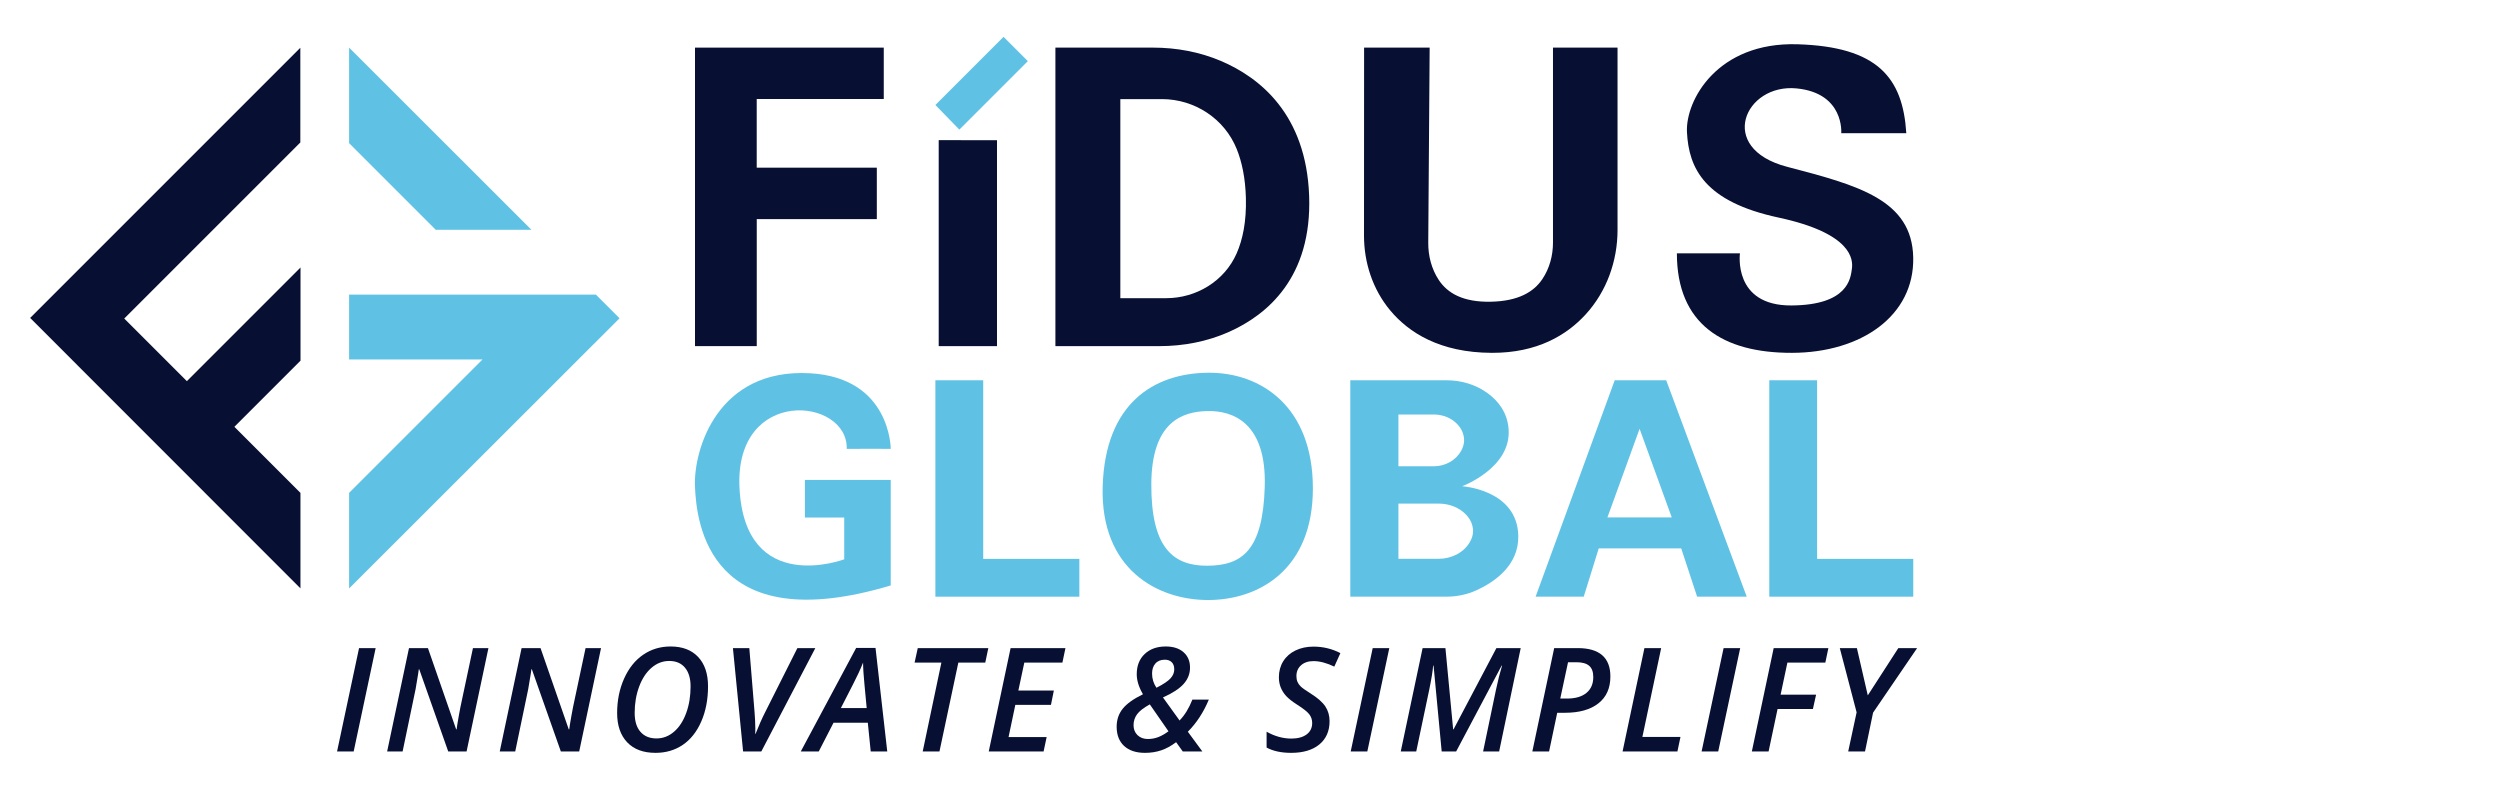 <svg width="190" height="60" viewBox="0 0 190 60" fill="none" xmlns="http://www.w3.org/2000/svg">
<g clip-path="url(#clip0_146_2)">
<g clip-path="url(#clip1_146_2)">
<g clip-path="url(#clip2_146_2)">
<path d="M22.834 44.716V37.459L17.813 32.438L22.839 27.411V20.33L14.202 28.967L9.443 24.209L22.825 10.828V3.63L2.292 24.163L22.834 44.716Z" fill="#071033"/>
<path d="M26.532 3.618V10.881L33.115 17.464H40.39L26.532 3.618Z" fill="#5FC2E5"/>
<path d="M26.532 44.722V37.457L36.67 27.32H26.532V22.392H45.289L47.086 24.189L26.532 44.722Z" fill="#5FC2E5"/>
<path d="M52.82 3.619V26.305H57.513V16.653H66.638V12.743H57.51V7.525H67.166V3.619H52.82Z" fill="#071033"/>
<path d="M71.341 10.652V26.306H75.772V10.654L71.341 10.652Z" fill="#071033"/>
<path d="M72.911 9.851L78.115 4.647L76.268 2.8L71.089 7.979L72.911 9.851Z" fill="#5FC2E5"/>
<path d="M71.089 28.9V45.348H82.031V42.475H74.724V28.9H71.089Z" fill="#5FC2E5"/>
<path d="M122.165 39.322L124.609 32.587L127.052 39.322H122.165ZM126.632 28.9H122.718L116.706 45.348H120.364L121.504 41.676H127.771L128.981 45.348H132.752L126.632 28.9Z" fill="#5FC2E5"/>
<path d="M134.466 28.9V45.348H145.407V42.475H138.1V28.9H134.466Z" fill="#5FC2E5"/>
<mask id="mask0_146_2" style="mask-type:luminance" maskUnits="userSpaceOnUse" x="-1" y="0" width="149" height="60">
<path d="M-0.006 0.001H147.994V59.449H-0.006V0.001Z" fill="white"/>
</mask>
<g mask="url(#mask0_146_2)">
<path d="M93.983 19.263C93.06 21.361 90.922 22.662 88.629 22.662H85.145V7.532H88.302C90.792 7.532 93.063 9.02 93.993 11.331C94.383 12.302 94.647 13.519 94.688 15.047C94.735 16.84 94.445 18.213 93.983 19.263ZM99.495 14.887C99.273 8.69 95.746 5.893 92.796 4.636C91.164 3.941 89.398 3.619 87.625 3.619H80.211V26.306H88.11C89.93 26.306 91.743 25.964 93.405 25.223C96.326 23.92 99.716 21.072 99.495 14.887Z" fill="#071033"/>
<path d="M144.879 10.123H139.935C139.935 10.123 140.19 7.079 136.542 6.719C132.614 6.333 130.426 11.266 135.814 12.675C141.202 14.083 145.317 15.17 145.405 19.575C145.493 23.98 141.481 26.802 136.192 26.816C130.903 26.83 127.443 24.604 127.443 19.254H132.236C132.236 19.254 131.683 23.243 136.149 23.215C140.481 23.187 140.644 21.131 140.743 20.436C140.843 19.741 140.786 17.742 135.171 16.536C129.556 15.331 128.346 12.807 128.209 10.042C128.089 7.627 130.52 3.18 136.603 3.364C142.686 3.548 144.614 5.888 144.879 10.123Z" fill="#071033"/>
<path d="M108.654 3.619H103.671L103.664 17.905C103.663 19.97 104.332 22.001 105.653 23.587C107.055 25.268 109.418 26.801 113.376 26.816C116.829 26.83 119.074 25.466 120.512 23.893C122.108 22.149 122.933 19.836 122.933 17.473V3.619H118.027V18.435C118.027 19.419 117.767 20.395 117.219 21.212C116.556 22.201 115.374 22.889 113.299 22.931C111.203 22.974 110.014 22.288 109.348 21.281C108.796 20.444 108.54 19.447 108.547 18.445L108.654 3.619Z" fill="#071033"/>
<path d="M96.121 36.983C95.979 41.846 94.391 42.98 91.754 42.995C89.116 43.009 87.486 41.577 87.5 36.812C87.514 32.048 89.868 31.282 91.754 31.24C93.696 31.196 96.263 32.119 96.121 36.983ZM91.813 28.328C87.685 28.366 83.993 30.654 83.804 36.965C83.615 43.277 87.982 45.602 91.813 45.602C95.644 45.602 99.779 43.321 99.779 37.117C99.779 30.913 95.847 28.292 91.813 28.328Z" fill="#5FC2E5"/>
<path d="M111.709 41.198C111.244 42.002 110.313 42.469 109.339 42.469H106.28V38.273H109.334C110.126 38.273 110.905 38.562 111.427 39.121C111.724 39.438 111.952 39.851 111.952 40.371C111.952 40.667 111.855 40.945 111.709 41.198ZM106.28 31.502H108.968C109.665 31.502 110.35 31.773 110.81 32.297C111.071 32.595 111.271 32.982 111.271 33.469C111.271 33.746 111.186 34.008 111.057 34.244C110.648 34.998 109.829 35.437 108.972 35.437H106.28V31.502ZM111.122 36.954C111.122 36.954 114.88 35.565 114.653 32.601C114.556 31.331 113.854 30.47 113.084 29.9C112.176 29.228 111.058 28.9 109.928 28.9H102.622V45.348H109.905C110.696 45.348 111.483 45.193 112.203 44.865C113.554 44.251 115.436 42.986 115.39 40.725C115.32 37.212 111.129 36.954 111.122 36.954Z" fill="#5FC2E5"/>
<path d="M67.696 44.493V36.477H61.174V39.332H64.161V42.508C64.161 42.508 56.617 45.348 56.202 37.082C55.812 29.34 64.463 30.191 64.35 34.114C65.164 34.101 67.696 34.114 67.696 34.114C67.696 34.114 67.707 28.707 61.552 28.367C54.529 27.978 52.704 34.17 52.817 36.969C52.931 39.766 53.876 48.633 67.696 44.493Z" fill="#5FC2E5"/>
<path d="M25.617 57.109L27.288 49.256H28.55L26.88 57.109H25.617Z" fill="#071033"/>
<path d="M35.461 57.109H34.064L31.862 50.862H31.83L31.776 51.233C31.69 51.766 31.626 52.147 31.585 52.374C31.544 52.602 31.215 54.18 30.599 57.109H29.423L31.083 49.256H32.523L34.666 55.428H34.703C34.725 55.234 34.781 54.89 34.87 54.394C34.959 53.898 35.031 53.533 35.085 53.301L35.944 49.256H37.121L35.461 57.109Z" fill="#071033"/>
<path d="M44.02 57.109H42.623L40.42 50.862H40.388L40.334 51.233C40.248 51.766 40.185 52.147 40.144 52.374C40.103 52.602 39.774 54.18 39.158 57.109H37.981L39.641 49.256H41.081L43.224 55.428H43.262C43.284 55.234 43.339 54.89 43.429 54.394C43.518 53.898 43.59 53.533 43.644 53.301L44.503 49.256H45.679L44.02 57.109Z" fill="#071033"/>
<path d="M50.861 50.233C50.367 50.233 49.919 50.405 49.518 50.749C49.117 51.093 48.803 51.57 48.576 52.181C48.348 52.791 48.235 53.458 48.235 54.182C48.235 54.801 48.38 55.279 48.672 55.616C48.964 55.953 49.372 56.121 49.894 56.121C50.389 56.121 50.834 55.95 51.229 55.608C51.625 55.266 51.933 54.791 52.153 54.184C52.374 53.577 52.484 52.905 52.484 52.167C52.484 51.559 52.342 51.084 52.059 50.744C51.776 50.404 51.377 50.233 50.861 50.233ZM53.81 52.156C53.81 53.156 53.64 54.045 53.3 54.826C52.96 55.607 52.492 56.201 51.896 56.607C51.299 57.013 50.607 57.217 49.819 57.217C48.892 57.217 48.174 56.949 47.665 56.414C47.157 55.878 46.902 55.138 46.902 54.192C46.902 53.236 47.078 52.363 47.431 51.574C47.784 50.784 48.267 50.18 48.879 49.761C49.492 49.341 50.186 49.132 50.964 49.132C51.862 49.132 52.562 49.399 53.061 49.932C53.561 50.466 53.81 51.207 53.81 52.156Z" fill="#071033"/>
<path d="M57.421 55.777C57.672 55.14 57.917 54.586 58.157 54.117L60.601 49.256H61.965L57.861 57.109H56.475L55.702 49.256H56.948L57.346 54.117C57.378 54.486 57.398 54.903 57.405 55.369L57.399 55.777H57.421Z" fill="#071033"/>
<path d="M65.868 53.811C65.725 52.321 65.643 51.42 65.623 51.106C65.603 50.793 65.594 50.543 65.594 50.357C65.397 50.855 65.143 51.405 64.831 52.006L63.907 53.811H65.868ZM65.954 54.928H63.348L62.226 57.109H60.861L65.067 49.245H66.54L67.431 57.109H66.174L65.954 54.928Z" fill="#071033"/>
<path d="M71.4 57.109H70.126L71.545 50.357H69.509L69.75 49.256H75.112L74.881 50.357H72.834L71.4 57.109Z" fill="#071033"/>
<path d="M79.314 57.109H75.145L76.805 49.256H80.974L80.743 50.357H77.848L77.396 52.479H80.093L79.873 53.569H77.165L76.65 56.019H79.545L79.314 57.109Z" fill="#071033"/>
<path d="M88.53 50.137C88.218 50.137 87.978 50.234 87.81 50.427C87.641 50.62 87.557 50.874 87.557 51.19C87.557 51.58 87.668 51.94 87.89 52.27C88.417 52.001 88.774 51.762 88.962 51.552C89.15 51.343 89.244 51.116 89.244 50.873C89.244 50.636 89.18 50.455 89.051 50.327C88.922 50.2 88.748 50.137 88.53 50.137ZM87.24 56.164C87.516 56.164 87.779 56.116 88.03 56.019C88.281 55.922 88.539 55.776 88.804 55.578L87.385 53.532C86.909 53.797 86.584 54.05 86.411 54.292C86.237 54.534 86.15 54.809 86.15 55.116C86.15 55.425 86.25 55.676 86.451 55.871C86.651 56.066 86.915 56.164 87.24 56.164ZM84.866 55.229C84.866 54.703 85.019 54.248 85.326 53.865C85.632 53.482 86.145 53.114 86.865 52.764C86.549 52.223 86.392 51.716 86.392 51.243C86.392 50.599 86.593 50.086 86.996 49.704C87.399 49.323 87.932 49.132 88.594 49.132C89.167 49.132 89.618 49.277 89.948 49.567C90.277 49.857 90.442 50.248 90.442 50.739C90.442 51.2 90.282 51.612 89.961 51.974C89.641 52.336 89.115 52.679 88.385 53.005L89.647 54.756C90.037 54.356 90.362 53.827 90.62 53.172H91.871C91.466 54.139 90.934 54.952 90.276 55.611L91.377 57.109H89.889L89.384 56.406C89.004 56.692 88.627 56.899 88.25 57.026C87.874 57.153 87.464 57.217 87.02 57.217C86.34 57.217 85.811 57.042 85.433 56.693C85.055 56.344 84.866 55.856 84.866 55.229Z" fill="#071033"/>
<path d="M101.047 54.81C101.047 55.562 100.788 56.151 100.271 56.578C99.753 57.004 99.04 57.217 98.13 57.217C97.378 57.217 96.755 57.083 96.261 56.814V55.611C96.88 55.958 97.507 56.132 98.141 56.132C98.631 56.132 99.018 56.027 99.301 55.818C99.584 55.608 99.726 55.317 99.726 54.945C99.726 54.697 99.652 54.478 99.505 54.287C99.358 54.095 99.05 53.851 98.581 53.553C98.206 53.313 97.928 53.095 97.749 52.898C97.57 52.701 97.433 52.485 97.338 52.251C97.243 52.016 97.195 51.757 97.195 51.474C97.195 51.016 97.306 50.609 97.526 50.255C97.746 49.901 98.058 49.627 98.461 49.433C98.864 49.24 99.317 49.143 99.822 49.143C100.556 49.143 101.239 49.308 101.869 49.637L101.407 50.663C100.83 50.384 100.302 50.244 99.822 50.244C99.432 50.244 99.119 50.349 98.882 50.559C98.646 50.768 98.528 51.041 98.528 51.378C98.528 51.546 98.554 51.694 98.608 51.821C98.662 51.948 98.745 52.066 98.858 52.175C98.971 52.285 99.212 52.456 99.581 52.688C100.136 53.036 100.519 53.372 100.73 53.696C100.941 54.02 101.047 54.391 101.047 54.81Z" fill="#071033"/>
<path d="M102.654 57.109L104.325 49.256H105.587L103.917 57.109H102.654Z" fill="#071033"/>
<path d="M109.568 57.109L108.951 50.588H108.918C108.886 51.011 108.788 51.62 108.623 52.414L107.635 57.109H106.458L108.118 49.256H109.853L110.439 55.428H110.471L113.726 49.256H115.574L113.936 57.109H112.716L113.694 52.425C113.834 51.759 113.988 51.147 114.156 50.588H114.124L110.669 57.109H109.568Z" fill="#071033"/>
<path d="M118.58 53.091H119.085C119.722 53.091 120.216 52.949 120.565 52.664C120.914 52.379 121.089 51.976 121.089 51.453C121.089 51.062 120.984 50.778 120.775 50.599C120.565 50.42 120.244 50.33 119.81 50.33H119.171L118.58 53.091ZM122.389 51.41C122.389 52.298 122.085 52.98 121.478 53.456C120.871 53.933 120.025 54.171 118.94 54.171H118.349L117.731 57.109H116.458L118.118 49.256H119.912C120.732 49.256 121.35 49.436 121.766 49.795C122.181 50.155 122.389 50.694 122.389 51.41Z" fill="#071033"/>
<path d="M123.316 57.109L124.976 49.256H126.249L124.821 56.008H127.716L127.485 57.109H123.316Z" fill="#071033"/>
<path d="M129.322 57.109L130.993 49.256H132.255L130.585 57.109H129.322Z" fill="#071033"/>
<path d="M134.413 57.109H133.14L134.8 49.256H138.957L138.726 50.357H135.842L135.326 52.796H138.023L137.781 53.886H135.095L134.413 57.109Z" fill="#071033"/>
<path d="M141.952 52.849L144.272 49.256H145.701L142.354 54.16L141.742 57.109H140.464L141.103 54.139L139.824 49.256H141.124L141.952 52.849Z" fill="#071033"/>
</g>
</g>
</g>
</g>
<defs>
<clipPath id="clip0_146_2">
<rect width="148" height="60" fill="white"/>
</clipPath>
<clipPath id="clip1_146_2">
<rect width="148" height="60" fill="white"/>
</clipPath>
<clipPath id="clip2_146_2">
<rect width="148" height="60" fill="white"/>
</clipPath>
</defs>
</svg>
